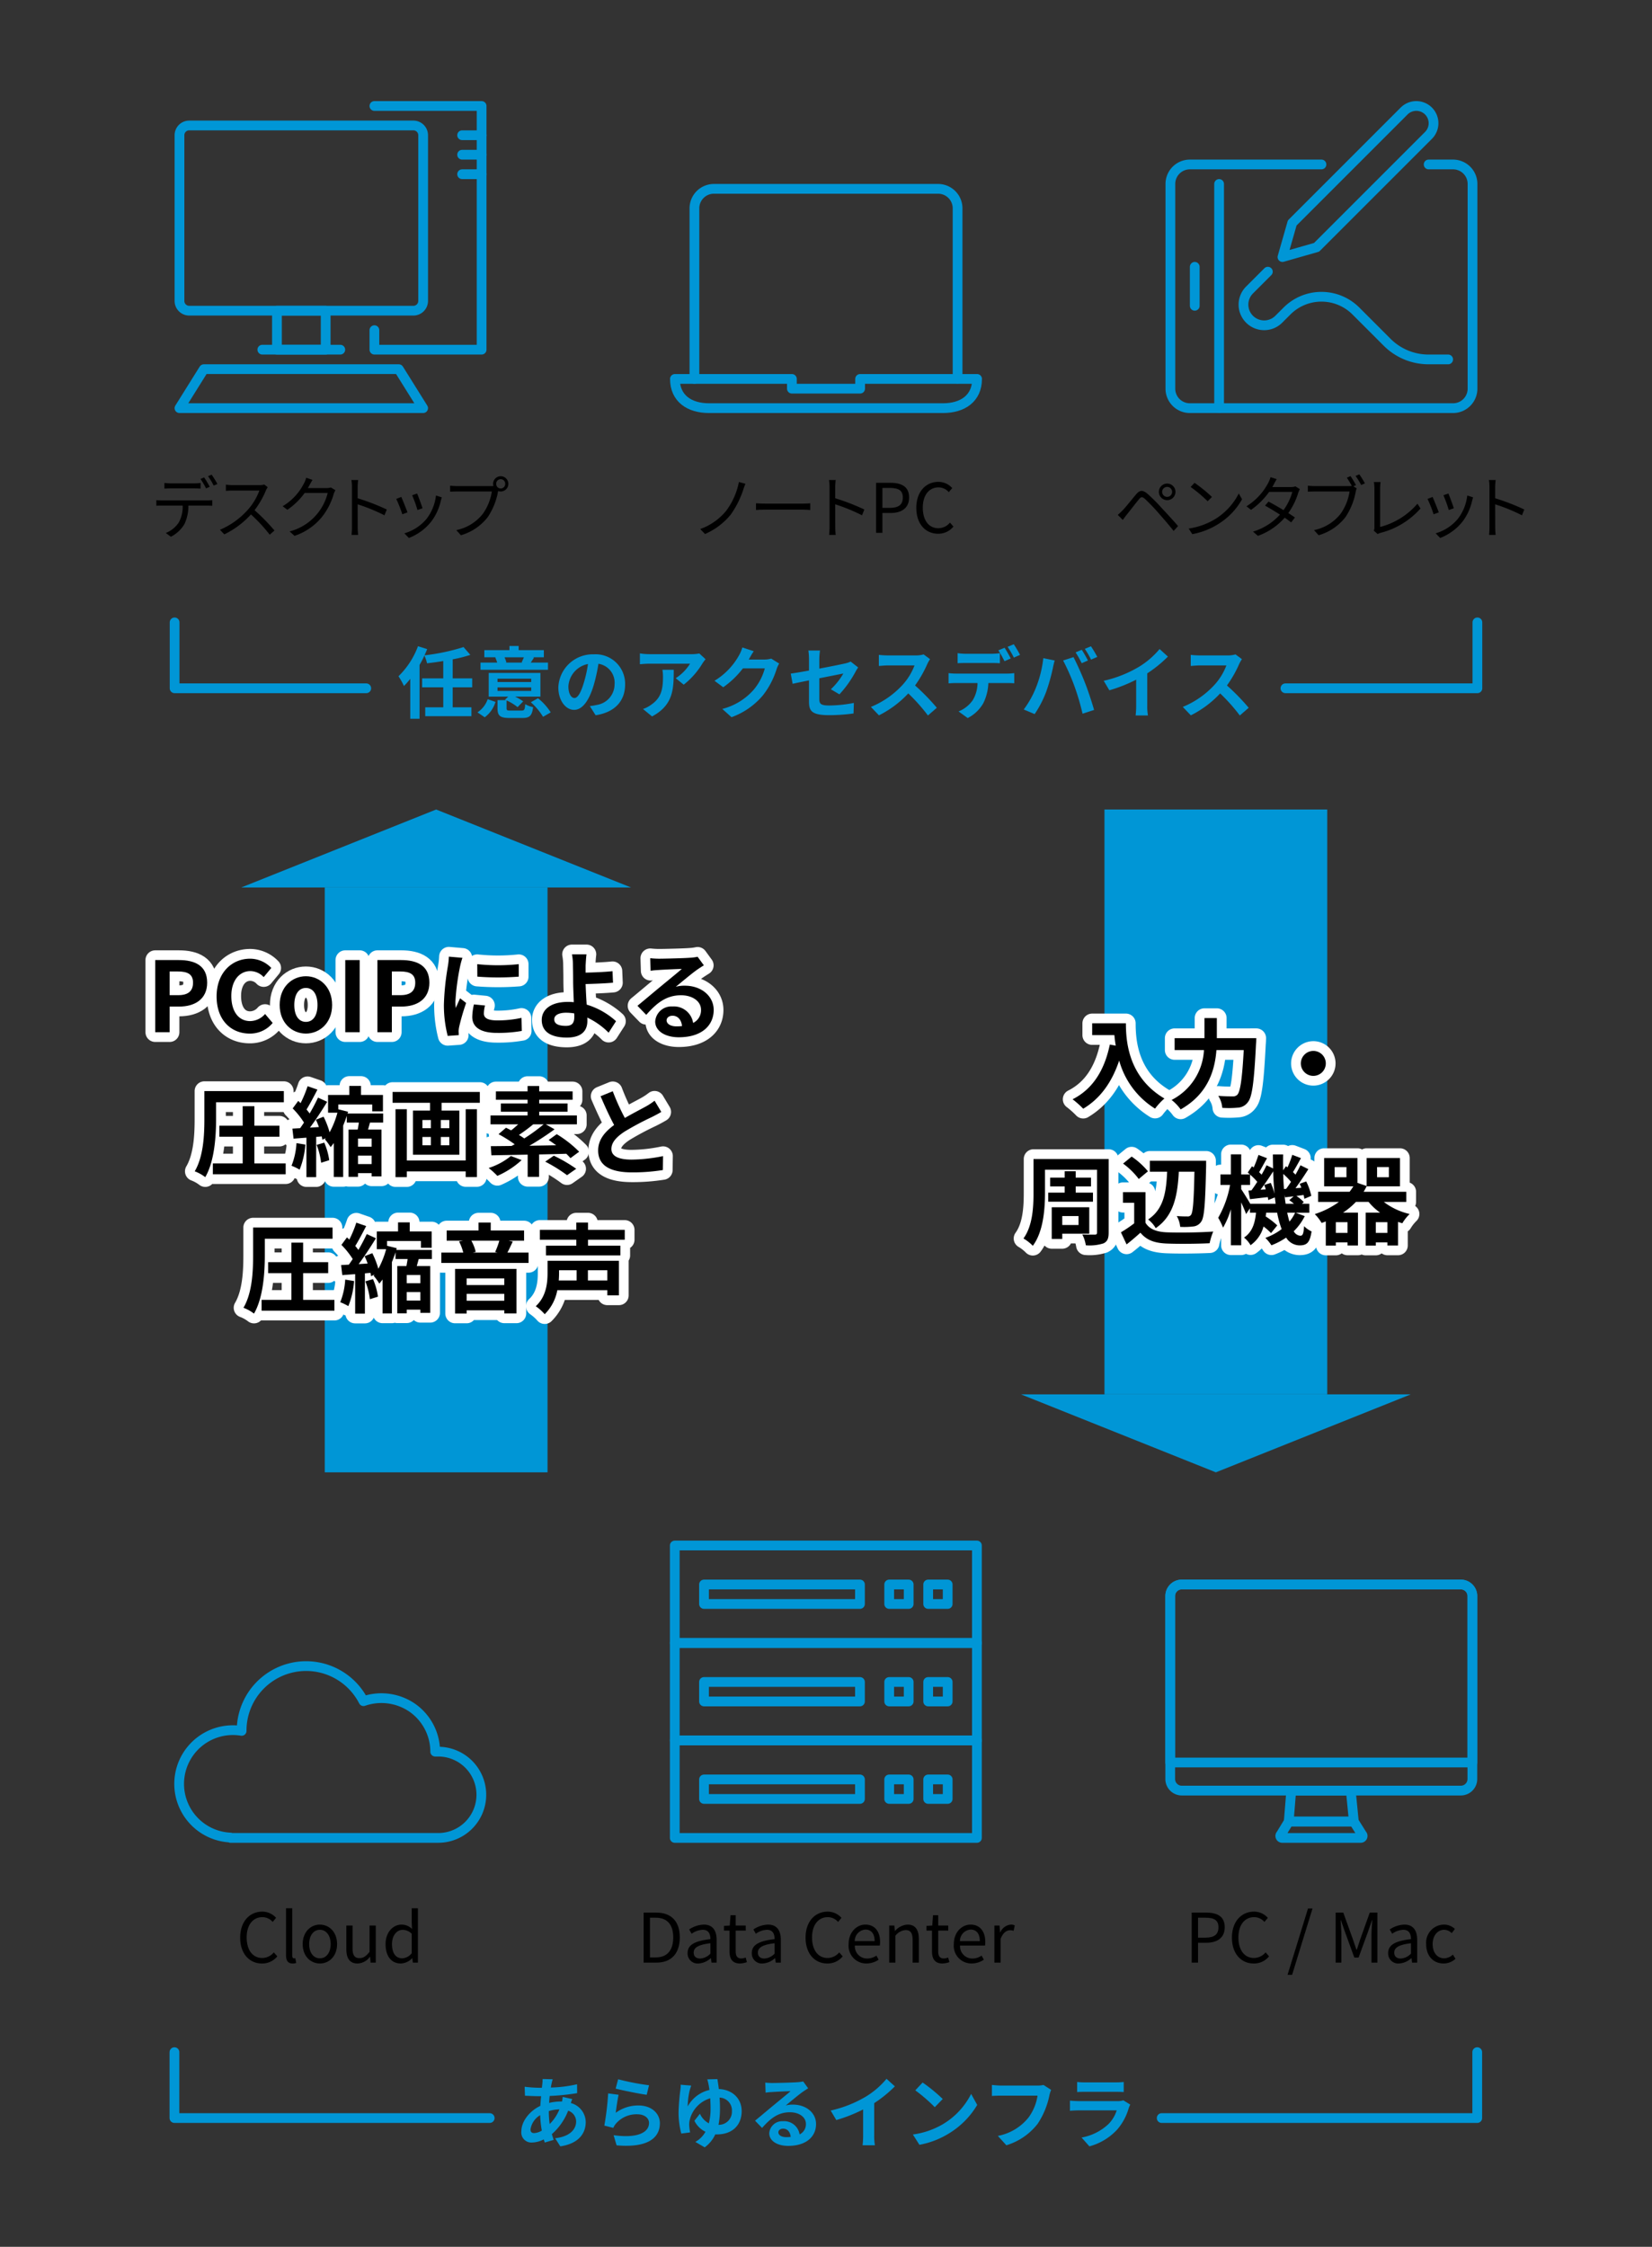<svg xmlns="http://www.w3.org/2000/svg" viewBox="0 0 339 461"><rect x="0" y="0" width="339" height="461" fill="#333333" stroke="none"/><defs><style>.cls-1,.cls-2{fill:none;}.cls-1{stroke:#0096d6;stroke-width:2px;}.cls-1,.cls-4{stroke-linecap:round;stroke-linejoin:round;}.cls-3{fill:#0096d6;}.cls-4{fill:#fff;stroke:#fff;stroke-width:4px;}</style></defs><g id="レイヤー_2" data-name="レイヤー 2"><g id="layout"><g id="pc_personal_computer_desktop" data-name="pc personal computer desktop"><path class="cls-1" d="M82.83,25.745h2a1.999,1.999,0,0,1,2,2v34a1.999,1.999,0,0,1-2,2h-46a1.999,1.999,0,0,1-2-2v-34a1.999,1.999,0,0,1,2-2h44Z"/><rect class="cls-1" x="56.83" y="63.745" width="10" height="8"/><line class="cls-1" x1="53.83" y1="71.745" x2="69.83" y2="71.745"/><polyline class="cls-1" points="76.83 21.745 98.83 21.745 98.83 71.745 76.83 71.745 76.83 67.745"/><line class="cls-1" x1="98.83" y1="27.745" x2="94.83" y2="27.745"/><line class="cls-1" x1="98.83" y1="31.745" x2="94.83" y2="31.745"/><line class="cls-1" x1="98.83" y1="35.745" x2="94.83" y2="35.745"/><polygon class="cls-1" points="41.83 75.745 36.83 83.745 86.83 83.745 81.83 75.745 41.83 75.745"/></g><rect class="cls-2" x="35.83" y="20.745" width="64" height="64"/><g id="online_support" data-name="online support"><path class="cls-1" d="M196.5,77.694V42.745a4,4,0,0,0-4-4h-46a4,4,0,0,0-4,4v35"/><path class="cls-1" d="M164.5,83.745h-19c-4,0-7-1.973-7-6h24v2h14v-2h24c0,4.027-3,6-7,6h-29Z"/></g><rect class="cls-2" x="137.5" y="20.745" width="64" height="64"/><g id="tablet_pencil_stylus_pen" data-name="tablet pencil stylus pen"><g id="tablet"><path class="cls-1" d="M293.169,33.745h5a4,4,0,0,1,4,4v42a4,4,0,0,1-4,4h-54a4,4,0,0,1-4-4v-42a4,4,0,0,1,4-4h27"/><line class="cls-1" x1="250.169" y1="83.745" x2="250.169" y2="37.745"/><line class="cls-1" x1="245.169" y1="54.745" x2="245.169" y2="62.745"/></g><path class="cls-1" d="M265.169,45.745l-2,7,7-2,1-1L293.134,27.78a3.536,3.536,0,0,0,0-5v0a3.536,3.536,0,0,0-5,0L266.169,44.745Z"/><path class="cls-1" d="M260.169,55.745,256.411,59.503a4.24,4.24,0,0,0,0,5.996l.004.004a4.24,4.24,0,0,0,5.996,0l1.687-1.687a10,10,0,0,1,14.142,0l6.414,6.414a12,12,0,0,0,8.485,3.515h4.029"/></g><rect class="cls-2" x="239.169" y="20.745" width="64" height="64"/><path d="M42.464,102.678a10.043,10.043,0,0,0,1.093-.057V103.771c-.309-.015-.757-.028-1.093-.028H38.654a8.478,8.478,0,0,1-.827,3.824,6.84,6.84,0,0,1-2.759,2.563l-1.037-.771a5.797,5.797,0,0,0,2.647-2.144,6.782,6.782,0,0,0,.812-3.474H33.303c-.434,0-.84,0-1.219.028v-1.149c.378.028.785.057,1.219.057Zm-7.438-2.466c-.462,0-.925.015-1.289.042v-1.162a12.177,12.177,0,0,0,1.274.084h4.847a10.407,10.407,0,0,0,1.303-.084v1.162c-.406-.027-.896-.042-1.303-.042Zm7.256,0a14.861,14.861,0,0,0-1.135-1.933l.743-.322a19.793,19.793,0,0,1,1.148,1.919ZM43.431,97.397a18.446,18.446,0,0,1,1.177,1.905l-.756.336a13.332,13.332,0,0,0-1.163-1.933Z"/><path d="M54.938,99.96a4.018,4.018,0,0,0-.35.616,17.731,17.731,0,0,1-2.354,4.104A40.282,40.282,0,0,1,56.325,108.855l-.98.854a32.342,32.342,0,0,0-3.852-4.16,17.753,17.753,0,0,1-5.463,4.091l-.896-.938a16.021,16.021,0,0,0,5.771-4.161,12.472,12.472,0,0,0,2.325-3.894H47.767c-.49,0-1.261.056-1.415.07v-1.275c.196.028.994.099,1.415.099h5.407a3.759,3.759,0,0,0,1.051-.126Z"/><path d="M68.827,100.577a6.045,6.045,0,0,0-.336.742,13.652,13.652,0,0,1-2.479,4.819,12.282,12.282,0,0,1-5.575,3.81l-1.009-.91a10.836,10.836,0,0,0,7.816-7.887H62.509a13.888,13.888,0,0,1-3.544,3.446l-.966-.729a11.448,11.448,0,0,0,4.398-4.734,4.248,4.248,0,0,0,.434-1.106l1.303.434c-.238.364-.49.827-.63,1.093a6.203,6.203,0,0,1-.336.588H66.978a2.683,2.683,0,0,0,.91-.126Z"/><path d="M78.893,105.732a36.66,36.66,0,0,0-5.505-2.256l.014,4.623a16.486,16.486,0,0,0,.084,1.652H72.141a15.431,15.431,0,0,0,.084-1.652V99.947a8.851,8.851,0,0,0-.112-1.457h1.373c-.042.435-.098,1.036-.098,1.457V102.23a45.444,45.444,0,0,1,5.981,2.311Z"/><path d="M83.621,105.129l-1.064.392a25.133,25.133,0,0,0-1.247-3.151l1.037-.406C82.626,102.566,83.355,104.401,83.621,105.129Zm7.046-3.082c-.098.294-.154.519-.21.7a10.987,10.987,0,0,1-1.989,4.301,10.795,10.795,0,0,1-4.566,3.334l-.924-.953a9.305,9.305,0,0,0,4.552-2.969,9.605,9.605,0,0,0,1.933-4.791Zm-3.964,2.241-1.036.364a26.476,26.476,0,0,0-1.093-3.039l1.022-.351C85.834,101.824,86.521,103.672,86.703,104.289Z"/><path d="M100.789,99.737c.14,0,.294,0,.462-.015a1.566,1.566,0,1,1,1.499,1.121,1.703,1.703,0,0,1-.532-.084l-.028.153a13.91,13.91,0,0,1-2.087,5.169,10.726,10.726,0,0,1-5.519,3.74l-.953-1.051a9.262,9.262,0,0,0,5.463-3.361,10.655,10.655,0,0,0,1.835-4.566H93.756c-.546,0-1.036.027-1.387.042V99.652a13.672,13.672,0,0,0,1.401.085Zm2.885-.463a.925.925,0,1,0-1.849,0,.925.925,0,1,0,1.849,0Z"/><path d="M152.52,100.479a19.148,19.148,0,0,1-2.563,5.099,14.067,14.067,0,0,1-5.281,3.992l-.98-1.022a12.172,12.172,0,0,0,5.295-3.712,14.381,14.381,0,0,0,2.633-5.939l1.345.364C152.8,99.638,152.632,100.128,152.52,100.479Z"/><path d="M155.133,103.266c.42.028,1.163.07,1.947.07h7.676c.701,0,1.205-.042,1.513-.07v1.373c-.28-.015-.869-.07-1.499-.07h-7.69c-.771,0-1.513.028-1.947.07Z"/><path d="M176.894,105.732a36.659,36.659,0,0,0-5.505-2.256l.014,4.623a16.486,16.486,0,0,0,.084,1.652h-1.345a15.434,15.434,0,0,0,.084-1.652V99.947a8.852,8.852,0,0,0-.112-1.457h1.373c-.042.435-.098,1.036-.098,1.457V102.23a45.444,45.444,0,0,1,5.981,2.311Z"/><path d="M179.773,99.064h2.927c2.312,0,3.853.771,3.853,3.012,0,2.171-1.541,3.18-3.782,3.18h-1.695v4.076H179.773Zm2.83,5.141c1.807,0,2.661-.658,2.661-2.129,0-1.484-.91-1.961-2.717-1.961h-1.471v4.09Z"/><path d="M188.032,104.205c0-3.319,1.947-5.337,4.552-5.337a3.798,3.798,0,0,1,2.816,1.274l-.701.841a2.805,2.805,0,0,0-2.101-.98c-1.947,0-3.236,1.597-3.236,4.16,0,2.592,1.233,4.217,3.194,4.217A3.121,3.121,0,0,0,194.938,107.23l.714.812a3.97,3.97,0,0,1-3.152,1.471C189.951,109.513,188.032,107.539,188.032,104.205Z"/><path d="M230.356,104.723c.672-.687,1.891-2.241,2.773-3.278.743-.882,1.317-.98,2.325-.14a35.261,35.261,0,0,1,2.9,2.899c.938,1.009,2.367,2.535,3.39,3.74l-.911.994c-.98-1.261-2.255-2.703-3.151-3.726a37.878,37.878,0,0,0-2.731-2.844c-.588-.49-.785-.477-1.261.112-.672.812-1.849,2.354-2.479,3.124-.294.364-.602.798-.812,1.078l-1.022-1.036C229.726,105.339,229.992,105.087,230.356,104.723Zm9.161-5.505a1.702,1.702,0,1,1-1.709,1.709A1.704,1.704,0,0,1,239.517,99.218Zm0,2.731a1.023,1.023,0,1,0-1.037-1.022A1.028,1.028,0,0,0,239.517,101.95Z"/><path d="M249.525,106.404a13.195,13.195,0,0,0,4.679-5.154l.672,1.19a13.975,13.975,0,0,1-4.707,4.973,15.108,15.108,0,0,1-5.505,2.186l-.742-1.149A14.469,14.469,0,0,0,249.525,106.404Zm-.827-4.44-.882.883a29.043,29.043,0,0,0-3.488-2.928l.798-.855A30.652,30.652,0,0,1,248.698,101.963Z"/><path d="M266.734,100.353a6.062,6.062,0,0,0-.322.756,14.258,14.258,0,0,1-2.045,4.16c.532.337,1.009.658,1.359.911l-.771,1.008c-.336-.266-.798-.602-1.331-.966a13.274,13.274,0,0,1-5.491,3.726l-1.008-.868a12.265,12.265,0,0,0,5.533-3.488c-1.106-.714-2.283-1.414-3.067-1.849l.714-.826c.812.42,1.989,1.092,3.082,1.751a11.722,11.722,0,0,0,1.807-3.74h-4.763a15.205,15.205,0,0,1-3.712,3.684l-.938-.729a12.494,12.494,0,0,0,4.497-4.86,6.07,6.07,0,0,0,.448-1.12l1.26.405c-.224.364-.476.841-.616,1.107-.084.168-.182.336-.294.518h3.824a2.48,2.48,0,0,0,.925-.14Z"/><path d="M277.723,99.779l.687.434a2.778,2.778,0,0,0-.21.7,13.91,13.91,0,0,1-2.087,5.169,10.726,10.726,0,0,1-5.519,3.74l-.953-1.051a9.262,9.262,0,0,0,5.463-3.361,10.655,10.655,0,0,0,1.835-4.566H269.767c-.546,0-1.036.027-1.387.042V99.652a13.672,13.672,0,0,0,1.401.085h7.018a3.113,3.113,0,0,0,.602-.042c-.294-.533-.714-1.233-1.022-1.682l.756-.322a20.294,20.294,0,0,1,1.121,1.85Zm1.219-2.452a20.513,20.513,0,0,1,1.148,1.85l-.771.336a15.444,15.444,0,0,0-1.148-1.863Z"/><path d="M281.905,108.883a1.547,1.547,0,0,0,.14-.687v-8.012a10.808,10.808,0,0,0-.112-1.275h1.373a9.13,9.13,0,0,0-.098,1.275v7.941a15.11,15.11,0,0,0,7.662-4.776l.63.98a16.294,16.294,0,0,1-8.195,5.001,2.007,2.007,0,0,0-.588.252Z"/><path d="M295.248,105.129l-1.064.392a25.131,25.131,0,0,0-1.247-3.151l1.037-.406C294.253,102.566,294.982,104.401,295.248,105.129Zm7.046-3.082c-.098.294-.154.519-.21.7a10.987,10.987,0,0,1-1.989,4.301,10.795,10.795,0,0,1-4.566,3.334l-.924-.953a9.305,9.305,0,0,0,4.552-2.969,9.605,9.605,0,0,0,1.933-4.791Zm-3.964,2.241-1.036.364a26.478,26.478,0,0,0-1.093-3.039l1.022-.351C297.461,101.824,298.147,103.672,298.33,104.289Z"/><path d="M312.317,105.732a36.659,36.659,0,0,0-5.505-2.256l.014,4.623a16.486,16.486,0,0,0,.084,1.652h-1.345a15.434,15.434,0,0,0,.084-1.652V99.947a8.852,8.852,0,0,0-.112-1.457h1.373c-.042.435-.098,1.036-.098,1.457V102.23a45.444,45.444,0,0,1,5.981,2.311Z"/><path class="cls-3" d="M92.896,141.026v4.098h3.842v1.825H87.262v-1.825h3.698v-4.098H86.622v-1.841h4.338v-3.553c-1.121.192-2.257.336-3.33.464a7.437,7.437,0,0,0-.544-1.585,18.15,18.15,0,0,1-.993,1.921v11.044H84.188v-8.195a14.873,14.873,0,0,1-1.296,1.473,14.839,14.839,0,0,0-1.121-2.001,16.658,16.658,0,0,0,4.002-6.162l1.889.592c-.176.432-.352.848-.561,1.28a42.131,42.131,0,0,0,8.02-1.697l1.393,1.601a26.512,26.512,0,0,1-3.618.913v3.905H96.898v1.841Z"/><path class="cls-3" d="M97.979,146.164a5.29,5.29,0,0,0,2.097-2.705l1.601.56a6.104,6.104,0,0,1-2.209,3.153Zm14.47-8.739H98.604v-1.473h3.425a9.75,9.75,0,0,0-.4-1.073l.08-.016h-2.321v-1.473h5.154v-.849h1.889v.849h5.17v1.473h-2.257l.24.048c-.24.416-.48.752-.672,1.041h3.538Zm-5.442,8.371c.592,0,.688-.176.769-1.312a5.132,5.132,0,0,0,1.616.608c-.208,1.777-.72,2.225-2.208,2.225h-2.577c-2.017,0-2.513-.464-2.513-1.985v-1.681h1.729l-.192-.08.656-.641h-4.001v-4.85H110.897v4.85h-5.202a10.17,10.17,0,0,1,1.665.977L106.207,145.092a9.975,9.975,0,0,0-2.257-1.376v1.601c0,.432.128.48.848.48Zm-4.914-5.858h6.915v-.688h-6.915Zm0,1.825h6.915V141.042h-6.915Zm1.441-6.898a9.848,9.848,0,0,1,.384,1.04l-.208.048h3.554l-.224-.048c.144-.304.336-.704.464-1.04Zm6.867,8.403a11.761,11.761,0,0,1,2.609,2.897l-1.569.913a13.258,13.258,0,0,0-2.513-2.993Z"/><path class="cls-3" d="M121.039,144.884c.608-.08,1.057-.16,1.473-.256a4.291,4.291,0,0,0,3.602-4.242,3.924,3.924,0,0,0-3.313-4.194,34.447,34.447,0,0,1-.944,4.306c-.944,3.201-2.321,5.154-4.05,5.154-1.745,0-3.233-1.937-3.233-4.61a7.069,7.069,0,0,1,7.299-6.787,6.049,6.049,0,0,1,6.402,6.194c0,3.33-2.049,5.698-6.05,6.307Zm-1.232-4.802a25.416,25.416,0,0,0,.848-3.841,4.97,4.97,0,0,0-4.018,4.594c0,1.601.64,2.385,1.232,2.385C118.525,143.219,119.166,142.227,119.806,140.082Z"/><path class="cls-3" d="M144.786,135.264a8.076,8.076,0,0,0-.624.833,16.107,16.107,0,0,1-3.858,4.386l-1.648-1.329a9.526,9.526,0,0,0,2.945-2.977h-8.339c-.672,0-1.201.048-1.953.112V134.063a12.675,12.675,0,0,0,1.953.16h8.627a7.963,7.963,0,0,0,1.617-.144Zm-6.531,2.161c0,3.969-.08,7.235-4.45,9.572l-1.856-1.521a6.332,6.332,0,0,0,1.681-.88c2.033-1.409,2.417-3.105,2.417-5.73a8.868,8.868,0,0,0-.112-1.44Z"/><path class="cls-3" d="M159.889,136.144a6.429,6.429,0,0,0-.528,1.152,16.709,16.709,0,0,1-2.785,5.346,15.083,15.083,0,0,1-6.467,4.514L148.221,145.46a12.76,12.76,0,0,0,6.451-3.954,11.383,11.383,0,0,0,2.273-4.37h-4.498a18.245,18.245,0,0,1-4.034,3.874l-1.792-1.329a14.097,14.097,0,0,0,4.994-5.154,7.684,7.684,0,0,0,.721-1.681l2.337.769c-.384.56-.785,1.28-.977,1.632l-.048.08h3.217a5.143,5.143,0,0,0,1.393-.192Z"/><path class="cls-3" d="M170.495,141.426a13.895,13.895,0,0,0,2.561-3.233c-.496.096-2.657.528-4.93.977v4.242c0,.992.289,1.344,2.033,1.344a27.544,27.544,0,0,0,5.058-.528l-.064,2.161a37.647,37.647,0,0,1-4.962.352c-3.649,0-4.178-.88-4.178-2.769v-4.37c-1.424.288-2.689.544-3.361.704l-.384-2.097c.752-.096,2.161-.336,3.745-.625V135.296a13.406,13.406,0,0,0-.128-1.825H168.27a13.238,13.238,0,0,0-.144,1.825v1.889c2.337-.432,4.578-.896,5.298-1.057a5.236,5.236,0,0,0,1.137-.384l1.536,1.2c-.144.224-.384.576-.528.864a22.527,22.527,0,0,1-3.313,4.658Z"/><path class="cls-3" d="M190.849,135.248a7.524,7.524,0,0,0-.561.993,23.534,23.534,0,0,1-2.513,4.402,45.065,45.065,0,0,1,4.466,4.578l-1.825,1.584a36.49,36.49,0,0,0-4.033-4.53,21.085,21.085,0,0,1-6.019,4.498l-1.649-1.729a18.134,18.134,0,0,0,6.563-4.594,12.403,12.403,0,0,0,2.385-3.921H182.237c-.672,0-1.553.096-1.889.112v-2.273a17.9,17.9,0,0,0,1.889.112h5.634a5.79,5.79,0,0,0,1.665-.208Z"/><path class="cls-3" d="M206.673,138.209a12.118,12.118,0,0,0,1.457-.096v2.081c-.4-.032-1.008-.048-1.457-.048h-3.857a10.158,10.158,0,0,1-1.024,4.114,7.683,7.683,0,0,1-3.217,3.073l-1.873-1.36a6.538,6.538,0,0,0,2.897-2.289,6.878,6.878,0,0,0,.992-3.538h-4.402c-.464,0-1.088.032-1.537.064v-2.097a12.201,12.201,0,0,0,1.537.096Zm-8.452-2.177c-.544,0-1.232.016-1.712.048v-2.065a11.97,11.97,0,0,0,1.712.128h5.234a12.555,12.555,0,0,0,1.729-.128v2.065c-.544-.032-1.168-.048-1.729-.048Zm7.907-.368a21.947,21.947,0,0,0-1.264-2.225l1.28-.528c.4.592.96,1.601,1.265,2.193Zm1.921-.736a18.868,18.868,0,0,0-1.28-2.209l1.264-.528a21.243,21.243,0,0,1,1.281,2.177Z"/><path class="cls-3" d="M214.093,135.04l2.337.48c-.144.464-.32,1.249-.384,1.601a40.022,40.022,0,0,1-1.361,4.818,22.001,22.001,0,0,1-2.369,4.578l-2.241-.944a19.293,19.293,0,0,0,2.497-4.45A23.058,23.058,0,0,0,214.093,135.04Zm4.066.48,2.129-.688c.656,1.232,1.76,3.697,2.353,5.25.577,1.441,1.425,4.002,1.873,5.586l-2.369.768a49.475,49.475,0,0,0-1.665-5.65A44.92,44.92,0,0,0,218.159,135.52Zm5.09,0-1.28.56a20.324,20.324,0,0,0-1.249-2.225l1.264-.528C222.385,133.919,222.945,134.928,223.249,135.52Zm1.921-.736-1.281.56a16.836,16.836,0,0,0-1.28-2.209l1.265-.528A25.04,25.04,0,0,1,225.17,134.784Z"/><path class="cls-3" d="M235.423,144.708a11.022,11.022,0,0,0,.144,2.097h-2.529a17.94,17.94,0,0,0,.112-2.097v-5.25a31.317,31.317,0,0,1-5.506,2.177l-1.153-1.953a24.596,24.596,0,0,0,7.283-2.897,16.891,16.891,0,0,0,4.178-3.617l1.712,1.553a26.139,26.139,0,0,1-4.242,3.441Z"/><path class="cls-3" d="M254.849,135.248a7.524,7.524,0,0,0-.561.993,23.534,23.534,0,0,1-2.513,4.402,45.065,45.065,0,0,1,4.466,4.578l-1.825,1.584a36.49,36.49,0,0,0-4.033-4.53,21.085,21.085,0,0,1-6.019,4.498l-1.649-1.729a18.134,18.134,0,0,0,6.563-4.594,12.403,12.403,0,0,0,2.385-3.921H246.237c-.672,0-1.553.096-1.889.112v-2.273a17.9,17.9,0,0,0,1.889.112h5.634a5.79,5.79,0,0,0,1.665-.208Z"/><path class="cls-3" d="M117.425,430.689c-.08.176-.192.512-.288.816a4.091,4.091,0,0,1,3.057,3.89c0,2.225-1.329,4.417-5.218,4.993l-1.057-1.664c3.058-.336,4.306-1.873,4.306-3.426a2.357,2.357,0,0,0-1.633-2.225,12.323,12.323,0,0,1-3.345,4.802c.112.416.24.801.368,1.185l-1.825.544c-.064-.191-.144-.416-.208-.64a5.58,5.58,0,0,1-2.449.64,2.059,2.059,0,0,1-2.145-2.32c0-2.018,1.681-4.162,3.89-5.202.048-.673.096-1.345.16-1.985h-.512c-.833,0-2.065-.063-2.801-.096l-.064-1.841a26.015,26.015,0,0,0,2.929.208h.608l.096-.849a6.286,6.286,0,0,0,.048-.944l2.081.048a6.244,6.244,0,0,0-.224.849c-.064.256-.112.544-.16.849a26.409,26.409,0,0,0,5.378-.673l.016,1.825a46.005,46.005,0,0,1-5.634.576c-.048.464-.096.944-.112,1.425a10.68,10.68,0,0,1,2.369-.288h.272a9.109,9.109,0,0,0,.144-.944Zm-6.243,6.467a22.111,22.111,0,0,1-.336-3.17,4.148,4.148,0,0,0-1.984,2.913c0,.496.224.769.736.769A3.371,3.371,0,0,0,111.182,437.156Zm1.44-3.97a18.448,18.448,0,0,0,.176,2.625,9.055,9.055,0,0,0,2-3.01,7.751,7.751,0,0,0-2.177.353Z"/><path class="cls-3" d="M126.35,433.506a7.775,7.775,0,0,1,4.658-1.504c2.785,0,4.401,1.713,4.401,3.633,0,2.897-2.289,5.122-8.883,4.546l-.608-2.08c4.754.672,7.267-.497,7.267-2.514,0-1.024-.977-1.776-2.369-1.776a5.557,5.557,0,0,0-4.37,1.856,3.438,3.438,0,0,0-.592.929l-1.841-.464a57.645,57.645,0,0,0,.784-6.611l2.145.288C126.734,430.689,126.462,432.594,126.35,433.506Zm.496-6.883a50.104,50.104,0,0,0,6.339,1.233l-.48,1.952c-1.601-.208-5.138-.944-6.37-1.265Z"/><path class="cls-3" d="M147.216,426.592c.08.479.192,1.2.288,2.032,2.881.128,4.69,2.033,4.69,4.53,0,2.721-1.729,4.786-5.122,4.786a1.675,1.675,0,0,1-.288-.017,6.797,6.797,0,0,1-2.177,2.673l-1.92-1.12a5.406,5.406,0,0,0,2.081-2.081,4.854,4.854,0,0,1-2.273-2.257l1.137-1.44a4.14,4.14,0,0,0,1.825,1.969,11.931,11.931,0,0,0,.352-3.073c0-.688-.032-1.393-.064-2.064a6.115,6.115,0,0,0-4.258,4.674,4.159,4.159,0,0,0-.064.769,11.028,11.028,0,0,0,.192,1.552l-1.809.24a16.829,16.829,0,0,1-.56-4.401,45.269,45.269,0,0,1,.384-4.674,4.992,4.992,0,0,0,.048-.944l2.161.176c-.112.336-.224.688-.304.961a15.007,15.007,0,0,0-.416,3.312,6.852,6.852,0,0,1,4.466-3.377c-.064-.416-.112-.769-.176-1.072a10.1,10.1,0,0,0-.272-1.104Zm2.977,6.595a2.62,2.62,0,0,0-2.529-2.802c.048.721.08,1.473.08,2.226a16.947,16.947,0,0,1-.304,3.361A2.679,2.679,0,0,0,150.193,433.187Z"/><path class="cls-3" d="M165.841,428.48q-.576.36-1.104.72c-.848.593-2.513,2.001-3.505,2.802a5.315,5.315,0,0,1,1.489-.177c2.689,0,4.738,1.681,4.738,3.986,0,2.497-1.905,4.481-5.73,4.481-2.209,0-3.874-1.009-3.874-2.593a2.664,2.664,0,0,1,2.849-2.465,3.191,3.191,0,0,1,3.377,2.705,2.313,2.313,0,0,0,1.296-2.161c0-1.425-1.44-2.385-3.281-2.385-2.433,0-4.018,1.296-5.714,3.217l-1.44-1.488c1.121-.912,3.025-2.529,3.97-3.298.88-.736,2.529-2.064,3.313-2.753-.816.017-2.993.112-3.825.177a10.317,10.317,0,0,0-1.297.128l-.064-2.065c.448.048.993.08,1.441.08.832,0,4.226-.08,5.122-.16a7.515,7.515,0,0,0,1.216-.16Zm-3.585,9.972c-.096-1.024-.688-1.696-1.553-1.696-.592,0-.977.352-.977.752,0,.593.672.992,1.601.992A8.305,8.305,0,0,0,162.255,438.452Z"/><path class="cls-3" d="M179.392,438.068a11.025,11.025,0,0,0,.144,2.097h-2.529a17.942,17.942,0,0,0,.112-2.097v-5.25a31.355,31.355,0,0,1-5.506,2.177L170.46,433.042a24.596,24.596,0,0,0,7.283-2.897,16.881,16.881,0,0,0,4.178-3.617l1.712,1.553a26.115,26.115,0,0,1-4.242,3.441Z"/><path class="cls-3" d="M193.455,435.859a15.178,15.178,0,0,0,5.826-6.227l1.249,2.257a17.018,17.018,0,0,1-5.922,5.923,17.365,17.365,0,0,1-5.938,2.257l-1.344-2.113A16.501,16.501,0,0,0,193.455,435.859Zm0-5.187-1.633,1.681a33.251,33.251,0,0,0-4.001-3.457l1.504-1.601A33.597,33.597,0,0,1,193.455,430.673Z"/><path class="cls-3" d="M215.698,428.801a6.489,6.489,0,0,0-.353,1.12,16.447,16.447,0,0,1-2.401,5.826,12.803,12.803,0,0,1-6.435,4.418l-1.745-1.921a10.559,10.559,0,0,0,6.274-3.745,10.138,10.138,0,0,0,1.873-4.514h-7.459c-.721,0-1.489.031-1.905.063V427.792c.48.048,1.393.128,1.92.128h7.395a5.351,5.351,0,0,0,1.265-.128Z"/><path class="cls-3" d="M231.937,431.825a6.156,6.156,0,0,0-.304.673,11.499,11.499,0,0,1-2.369,4.434,11.983,11.983,0,0,1-5.714,3.457l-1.601-1.809a10.791,10.791,0,0,0,5.554-2.801,6.948,6.948,0,0,0,1.648-2.77h-7.731c-.384,0-1.185.017-1.857.08v-2.08c.672.063,1.361.096,1.857.096h7.923a3.384,3.384,0,0,0,1.168-.16Zm-10.9-4.642a13.409,13.409,0,0,0,1.665.08h6.163a15,15,0,0,0,1.729-.08V429.249c-.432-.032-1.185-.049-1.761-.049h-6.131c-.512,0-1.2.017-1.665.049Z"/><rect class="cls-2" x="239.137" y="314.106" width="64" height="64"/><path d="M244.542,392.425h2.927c2.312,0,3.853.771,3.853,3.012,0,2.171-1.541,3.18-3.782,3.18h-1.695v4.076H244.542Zm2.83,5.141c1.807,0,2.661-.658,2.661-2.129,0-1.484-.91-1.961-2.717-1.961h-1.471v4.09Z"/><path d="M252.801,397.565c0-3.319,1.947-5.337,4.552-5.337a3.798,3.798,0,0,1,2.816,1.274l-.701.841a2.805,2.805,0,0,0-2.101-.98c-1.947,0-3.236,1.597-3.236,4.16,0,2.592,1.233,4.217,3.194,4.217a3.121,3.121,0,0,0,2.381-1.149l.714.812a3.97,3.97,0,0,1-3.152,1.471C254.72,402.874,252.801,400.899,252.801,397.565Z"/><path d="M268.412,391.584h.924l-4.188,13.616H264.21Z"/><path d="M274.081,392.425h1.569l1.975,5.491c.238.714.476,1.429.728,2.143h.07c.238-.714.462-1.429.7-2.143l1.961-5.491h1.569v10.268h-1.219v-5.688c0-.882.098-2.129.168-3.025h-.056l-.812,2.34-1.947,5.337h-.869l-1.947-5.337-.812-2.34H275.103c.056.896.154,2.144.154,3.025v5.688h-1.176Z"/><path d="M284.86,400.718c0-1.653,1.443-2.479,4.679-2.844,0-.98-.322-1.919-1.569-1.919a4.191,4.191,0,0,0-2.283.812l-.504-.883a5.72,5.72,0,0,1,2.998-.994c1.849,0,2.633,1.246,2.633,3.123v4.679H289.763l-.112-.91h-.042a4.079,4.079,0,0,1-2.521,1.092A2.062,2.062,0,0,1,284.86,400.718Zm4.679.126v-2.13c-2.563.309-3.432.938-3.432,1.919,0,.869.588,1.219,1.345,1.219A3.109,3.109,0,0,0,289.539,400.844Z"/><path d="M292.658,398.896a3.703,3.703,0,0,1,3.67-4.006,3.252,3.252,0,0,1,2.228.896l-.659.854a2.208,2.208,0,0,0-1.527-.687c-1.373,0-2.381,1.19-2.381,2.941s.953,2.913,2.354,2.913a2.684,2.684,0,0,0,1.793-.756l.546.854a3.627,3.627,0,0,1-2.452.966C294.213,402.874,292.658,401.418,292.658,398.896Z"/><path class="cls-1" d="M302.137,327.477v37.546a2.371,2.371,0,0,1-2.371,2.371H242.508a2.372,2.372,0,0,1-.535-.061,2.242,2.242,0,0,1-.282-.084,2.377,2.377,0,0,1-1.41-1.41l-.01-.029a2.262,2.262,0,0,1-.073-.253,2.348,2.348,0,0,1-.062-.536V327.477a2.371,2.371,0,0,1,2.371-2.371H299.766a2.363,2.363,0,0,1,1.477.516c.051.041.101.084.149.129a2.418,2.418,0,0,1,.229.249,2.363,2.363,0,0,1,.516,1.477Z"/><path class="cls-1" d="M302.137,327.477v34.157h-62v-34.157a2.371,2.371,0,0,1,2.371-2.371H299.766a2.363,2.363,0,0,1,1.477.516c.051.041.101.084.149.129a2.418,2.418,0,0,1,.229.249,2.363,2.363,0,0,1,.516,1.477Z"/><polygon class="cls-1" points="277.817 373.74 264.457 373.74 264.971 367.394 277.189 367.394 277.817 373.74"/><path class="cls-1" d="M279.219,377.106H263.127a.404.404,0,0,1-.28-.695l1.623-2.671h13.347l1.676,2.666A.404.404,0,0,1,279.219,377.106Z"/><rect class="cls-2" x="137.468" y="314.106" width="64" height="64"/><path d="M132.071,392.425h2.577c3.152,0,4.847,1.835,4.847,5.099,0,3.25-1.695,5.169-4.791,5.169h-2.633Zm2.465,9.203c2.423,0,3.614-1.513,3.614-4.104,0-2.605-1.19-4.048-3.614-4.048H133.374v8.152Z"/><path d="M141.101,400.718c0-1.653,1.443-2.479,4.679-2.844,0-.98-.322-1.919-1.569-1.919a4.191,4.191,0,0,0-2.283.812l-.504-.883a5.72,5.72,0,0,1,2.998-.994c1.849,0,2.633,1.246,2.633,3.123v4.679h-1.051l-.112-.91h-.042a4.079,4.079,0,0,1-2.521,1.092A2.062,2.062,0,0,1,141.101,400.718Zm4.679.126v-2.13c-2.563.309-3.432.938-3.432,1.919,0,.869.588,1.219,1.345,1.219A3.109,3.109,0,0,0,145.78,400.844Z"/><path d="M149.697,400.339v-4.216H148.563v-.967l1.19-.07.154-2.129h1.064v2.129h2.059v1.037h-2.059v4.244c0,.938.294,1.471,1.177,1.471a2.677,2.677,0,0,0,.868-.196l.252.953a4.806,4.806,0,0,1-1.401.279C150.244,402.874,149.697,401.866,149.697,400.339Z"/><path d="M154.275,400.718c0-1.653,1.443-2.479,4.679-2.844,0-.98-.322-1.919-1.569-1.919a4.191,4.191,0,0,0-2.283.812l-.504-.883a5.72,5.72,0,0,1,2.998-.994c1.849,0,2.633,1.246,2.633,3.123v4.679h-1.051l-.112-.91h-.042A4.079,4.079,0,0,1,156.502,402.874,2.062,2.062,0,0,1,154.275,400.718Zm4.679.126v-2.13c-2.563.309-3.432.938-3.432,1.919,0,.869.588,1.219,1.345,1.219A3.109,3.109,0,0,0,158.954,400.844Z"/><path d="M165.307,397.565c0-3.319,1.947-5.337,4.552-5.337a3.798,3.798,0,0,1,2.816,1.274l-.701.841a2.805,2.805,0,0,0-2.101-.98c-1.947,0-3.236,1.597-3.236,4.16,0,2.592,1.233,4.217,3.194,4.217a3.121,3.121,0,0,0,2.381-1.149l.714.812a3.97,3.97,0,0,1-3.152,1.471C167.226,402.874,165.307,400.899,165.307,397.565Z"/><path d="M174.141,398.896c0-2.466,1.667-4.006,3.432-4.006,1.933,0,3.025,1.4,3.025,3.571a4.927,4.927,0,0,1-.056.729h-5.126a2.52,2.52,0,0,0,2.521,2.661,3.281,3.281,0,0,0,1.905-.602l.462.84a4.525,4.525,0,0,1-2.521.784A3.635,3.635,0,0,1,174.141,398.896Zm5.337-.616c0-1.541-.7-2.367-1.891-2.367a2.339,2.339,0,0,0-2.185,2.367Z"/><path d="M182.471,395.086h1.051l.112,1.093h.042a3.65,3.65,0,0,1,2.55-1.288c1.597,0,2.325,1.036,2.325,2.983v4.818h-1.275V398.042c0-1.429-.434-2.031-1.443-2.031a2.894,2.894,0,0,0-2.087,1.163v5.519H182.471Z"/><path d="M191.249,400.339v-4.216h-1.134v-.967l1.19-.07.154-2.129h1.064v2.129h2.059v1.037h-2.059v4.244c0,.938.294,1.471,1.177,1.471a2.677,2.677,0,0,0,.868-.196l.252.953a4.803,4.803,0,0,1-1.401.279C191.795,402.874,191.249,401.866,191.249,400.339Z"/><path d="M195.728,398.896c0-2.466,1.667-4.006,3.432-4.006,1.933,0,3.026,1.4,3.026,3.571a4.927,4.927,0,0,1-.056.729h-5.126a2.52,2.52,0,0,0,2.521,2.661,3.281,3.281,0,0,0,1.905-.602l.462.84a4.525,4.525,0,0,1-2.521.784A3.635,3.635,0,0,1,195.728,398.896Zm5.337-.616c0-1.541-.7-2.367-1.891-2.367a2.34,2.34,0,0,0-2.185,2.367Z"/><path d="M204.058,395.086h1.051l.112,1.387h.042a2.627,2.627,0,0,1,2.157-1.582,1.623,1.623,0,0,1,.812.168l-.238,1.12a1.805,1.805,0,0,0-.742-.126c-.63,0-1.415.448-1.919,1.751v4.889h-1.275Z"/><rect class="cls-1" x="138.468" y="317.106" width="62" height="20"/><rect class="cls-1" x="144.468" y="325.106" width="32" height="4"/><rect class="cls-1" x="182.468" y="325.106" width="4" height="4"/><rect class="cls-1" x="190.468" y="325.106" width="4" height="4"/><rect class="cls-1" x="138.468" y="337.106" width="62" height="20"/><rect class="cls-1" x="144.468" y="345.106" width="32" height="4"/><rect class="cls-1" x="182.468" y="345.106" width="4" height="4"/><rect class="cls-1" x="190.468" y="345.106" width="4" height="4"/><rect class="cls-1" x="138.468" y="357.106" width="62" height="20"/><rect class="cls-1" x="144.468" y="365.106" width="32" height="4"/><rect class="cls-1" x="182.468" y="365.106" width="4" height="4"/><rect class="cls-1" x="190.468" y="365.106" width="4" height="4"/><path class="cls-1" d="M90.044,359.404h-.736a11.027,11.027,0,0,0-4.635-8.961,11.191,11.191,0,0,0-10.078-1.396,13.235,13.235,0,0,0-25.012,5.949v.147a11.023,11.023,0,1,0-2.28,21.888v.073H89.971a8.851,8.851,0,0,0,.074-17.701Z"/><rect class="cls-2" x="35.798" y="314.106" width="64" height="64"/><path d="M49.288,397.565c0-3.319,1.947-5.337,4.552-5.337a3.795,3.795,0,0,1,2.815,1.274l-.7.841a2.805,2.805,0,0,0-2.101-.98c-1.947,0-3.236,1.597-3.236,4.16,0,2.592,1.233,4.217,3.194,4.217a3.12,3.12,0,0,0,2.381-1.149l.714.812a3.969,3.969,0,0,1-3.152,1.471C51.207,402.874,49.288,400.899,49.288,397.565Z"/><path d="M58.695,401.18V391.542h1.275v9.722c0,.393.168.546.364.546a1.147,1.147,0,0,0,.266-.027l.182.98a2.032,2.032,0,0,1-.743.111C59.088,402.874,58.695,402.258,58.695,401.18Z"/><path d="M62.111,398.896c0-2.535,1.667-4.006,3.53-4.006,1.863,0,3.53,1.471,3.53,4.006,0,2.521-1.667,3.978-3.53,3.978C63.778,402.874,62.111,401.418,62.111,398.896Zm5.743,0c0-1.751-.896-2.941-2.213-2.941-1.316,0-2.199,1.19-2.199,2.941s.883,2.913,2.199,2.913C66.958,401.81,67.854,400.647,67.854,398.896Z"/><path d="M71.071,399.905v-4.819h1.275v4.665c0,1.415.42,2.017,1.429,2.017.785,0,1.331-.378,2.059-1.288v-5.394h1.275v7.606H76.044L75.946,401.502h-.042a3.264,3.264,0,0,1-2.521,1.372C71.785,402.874,71.071,401.838,71.071,399.905Z"/><path d="M79.121,398.896c0-2.466,1.555-4.006,3.292-4.006a3.093,3.093,0,0,1,2.143.896l-.07-1.317V391.542h1.274v11.15H84.724l-.126-.896h-.028A3.395,3.395,0,0,1,82.258,402.874C80.354,402.874,79.121,401.432,79.121,398.896Zm5.365,1.863v-3.992a2.667,2.667,0,0,0-1.849-.799c-1.232,0-2.199,1.177-2.199,2.913,0,1.836.756,2.928,2.101,2.928A2.614,2.614,0,0,0,84.486,400.76Z"/><polyline class="cls-1" points="238.383 434.584 303.137 434.584 303.137 421.06"/><polyline class="cls-1" points="35.798 421.06 35.798 434.584 100.489 434.584"/><polyline class="cls-1" points="263.778 141.223 303.169 141.223 303.169 127.7"/><polyline class="cls-1" points="35.83 127.7 35.83 141.223 75.157 141.223"/><rect class="cls-3" x="66.643" y="182.094" width="45.714" height="120"/><polygon class="cls-3" points="49.5 182.094 129.5 182.094 89.5 166.094 49.5 182.094"/><path class="cls-4" d="M31.85,196.986h4.861c3.28,0,5.801,1.14,5.801,4.641,0,3.381-2.541,4.901-5.722,4.901h-1.98v5.261H31.85Zm4.741,7.201c2.041,0,3.021-.86,3.021-2.561,0-1.72-1.08-2.301-3.121-2.301H34.811v4.861Z"/><path class="cls-4" d="M44.45,204.447c0-4.881,3.141-7.741,6.882-7.741a6.04,6.04,0,0,1,4.341,1.9l-1.561,1.881a3.815,3.815,0,0,0-2.721-1.24c-2.24,0-3.92,1.92-3.92,5.101,0,3.221,1.52,5.161,3.861,5.161a4.119,4.119,0,0,0,3.061-1.46l1.56,1.84a5.989,5.989,0,0,1-4.721,2.181C47.491,212.069,44.45,209.389,44.45,204.447Z"/><path class="cls-4" d="M57.39,206.208c0-3.74,2.581-5.901,5.381-5.901,2.801,0,5.381,2.161,5.381,5.901,0,3.701-2.581,5.861-5.381,5.861C59.971,212.069,57.39,209.909,57.39,206.208Zm7.761,0c0-2.12-.86-3.501-2.38-3.501-1.52,0-2.38,1.381-2.38,3.501,0,2.101.86,3.461,2.38,3.461C64.291,209.669,65.151,208.309,65.151,206.208Z"/><path class="cls-4" d="M70.85,196.986H73.811v14.803H70.85Z"/><path class="cls-4" d="M77.45,196.986H82.311c3.28,0,5.801,1.14,5.801,4.641,0,3.381-2.541,4.901-5.722,4.901h-1.98v5.261H77.45Zm4.741,7.201c2.041,0,3.021-.86,3.021-2.561,0-1.72-1.08-2.301-3.121-2.301H80.411v4.861Z"/><path class="cls-4" d="M94.891,196.526a16.631,16.631,0,0,0-.48,1.76,49.02,49.02,0,0,0-.96,7.262,9.553,9.553,0,0,0,.08,1.28c.28-.7.6-1.36.88-2l1.241.96a47.534,47.534,0,0,0-1.42,4.861,5.799,5.799,0,0,0-.12.92c.02.22.02.54.04.82l-2.281.16a25.305,25.305,0,0,1-.78-6.481,54.991,54.991,0,0,1,.82-7.842,14.799,14.799,0,0,0,.2-1.94Zm4.641,9.782a6.53,6.53,0,0,0-.24,1.66c0,.88.76,1.4,2.761,1.4a22.813,22.813,0,0,0,4.961-.521l.06,2.681a27.518,27.518,0,0,1-5.121.4c-3.421,0-5.041-1.24-5.041-3.261a12.199,12.199,0,0,1,.34-2.581Zm6.922-8.482v2.561a54.909,54.909,0,0,1-8.502,0l-.02-2.561A40.457,40.457,0,0,0,106.453,197.826Z"/><path class="cls-4" d="M124.893,211.89a15.296,15.296,0,0,0-4.381-3.101c.02.26.02.479.02.68,0,1.74-.9,3.421-4.221,3.421-2.821,0-5.141-.92-5.141-3.621,0-2.061,1.76-3.7,5.401-3.7a11.359,11.359,0,0,1,1.18.06c-.06-1.54-.14-3.24-.14-4.281,0-1.2-.02-2.38-.04-3.221a12.562,12.562,0,0,0-.2-2.32h2.98c-.08.58-.14,1.541-.18,2.32v1.44c1.56-.04,3.88-.12,5.521-.3l.1,2.36c-1.661.16-4.021.24-5.621.28.04,1.2.12,2.761.22,4.221a15.675,15.675,0,0,1,6.021,3.401Zm-7.062-3.961a10.869,10.869,0,0,0-1.64-.141c-1.541,0-2.46.52-2.46,1.36,0,.98,1,1.341,2.38,1.341,1.28,0,1.74-.58,1.74-1.881C117.851,208.429,117.851,208.188,117.831,207.929Z"/><path class="cls-4" d="M144.433,198.066q-.72.45-1.38.9c-1.06.74-3.141,2.5-4.381,3.501a6.639,6.639,0,0,1,1.86-.221c3.361,0,5.921,2.101,5.921,4.981,0,3.12-2.381,5.601-7.162,5.601-2.761,0-4.841-1.26-4.841-3.24a3.329,3.329,0,0,1,3.561-3.081,3.989,3.989,0,0,1,4.221,3.381,2.887,2.887,0,0,0,1.621-2.7c0-1.78-1.8-2.98-4.101-2.98-3.041,0-5.021,1.62-7.142,4.021l-1.8-1.86c1.4-1.141,3.781-3.161,4.961-4.121,1.101-.92,3.161-2.58,4.141-3.44-1.02.02-3.741.14-4.781.22a13.154,13.154,0,0,0-1.62.16l-.08-2.58c.56.06,1.24.1,1.8.1,1.041,0,5.281-.1,6.401-.2a9.431,9.431,0,0,0,1.52-.2Zm-4.481,12.463c-.12-1.28-.86-2.121-1.94-2.121-.74,0-1.22.44-1.22.94,0,.74.84,1.24,2,1.24A10.445,10.445,0,0,0,139.952,210.529Z"/><path class="cls-4" d="M44.34,229.607c0,3.421-.3,8.621-2.22,11.922a8.397,8.397,0,0,0-2.161-1.2c1.82-3.08,1.98-7.562,1.98-10.722v-5.741H58.244V226.166H44.34ZM58.624,238.709v2.221H43.68V238.709h6.122v-5.481H45.021v-2.26h4.781v-4.001h2.4v4.001h5.141v2.26H52.202V238.709Z"/><path class="cls-4" d="M62.66,234.849A16.935,16.935,0,0,1,61.48,239.989a10.612,10.612,0,0,0-1.661-.8,14.575,14.575,0,0,0,1.02-4.642Zm13.263-4.521c-.14.5-.26.98-.4,1.44h2.761v9.603H76.263V240.71H73.462v.76H71.522v-9.702h1.88c.08-.46.18-.96.24-1.44H71.162v-1.38c-.22.66-.46,1.34-.74,2v10.542H68.501v-6.961q-.33.45-.66.84a12.595,12.595,0,0,0-1.16-1.601l.18-.239-.72.319a4.912,4.912,0,0,0-.12-.68l-1.14.1v8.262H62.88v-8.102l-2.641.2-.24-2.061c.48-.02,1-.06,1.581-.08.26-.359.54-.76.8-1.16a16.963,16.963,0,0,0-2.32-2.9l1.14-1.54c.16.14.32.3.48.46a24.732,24.732,0,0,0,1.44-3.481l2.021.7c-.72,1.381-1.54,2.961-2.24,4.081.24.28.46.561.64.82.66-1.12,1.26-2.28,1.72-3.261l1.88.86c-1.04,1.7-2.34,3.701-3.541,5.301l1.84-.12a14.813,14.813,0,0,0-.62-1.5l1.58-.62a18.139,18.139,0,0,1,1.24,3.201,18.145,18.145,0,0,0,1.601-4.021H67.321V224.666h4.361v-1.86h2.4V224.666h4.501v3.36H76.383V226.627H69.422v.98l2,.5-.1.36h7.301v1.86ZM66.541,234.448a14.045,14.045,0,0,1,1.02,3.601l-1.66.521a15.314,15.314,0,0,0-.92-3.661Zm9.722-.84H73.462v1.68h2.801Zm0,5.24V237.108H73.462v1.74Z"/><path class="cls-4" d="M98.463,224.046v2.221H90.622v1.601H94.263v9.062h-9.522v-9.062h3.5V226.267H80.56v-2.221Zm-2.9,3.541h2.3v13.923H95.563v-1.16H83.48v1.18h-2.321V227.587h2.321v10.522H95.563Zm-8.882,3.9h1.74v-1.68H86.681Zm0,3.501h1.74v-1.7H86.681Zm5.521-5.181H90.462v1.68h1.74Zm0,3.48H90.462v1.7h1.74Z"/><path class="cls-4" d="M107.041,238.029a17.961,17.961,0,0,1-4.981,3.24,17.241,17.241,0,0,0-1.78-1.62,13.884,13.884,0,0,0,4.561-2.461Zm10.022-.4a11.515,11.515,0,0,0-.86-.9c-1.84.061-3.741.101-5.581.141v4.601h-2.341V236.908c-2.82.061-5.421.101-7.441.141l-.12-1.881c1.22,0,2.681-.02,4.261-.04.2-.12.42-.22.64-.34a28.743,28.743,0,0,0-3.32-2.08l1.54-1.32c.32.16.68.34,1.041.54.48-.36.98-.8,1.46-1.24h-5.681v-1.82h7.602v-.761h-5.481v-1.7h5.481v-.76h-6.501v-1.721h6.501V222.825h2.381v1.101h6.861v1.721h-6.861v.76h5.821v1.7h-5.821v.761h7.742v1.82h-6.401l1.82,1.021a57.837,57.837,0,0,1-5.181,3.38l5.501-.1c-.52-.38-1.04-.76-1.54-1.08l1.66-1.2a23.746,23.746,0,0,1,4.601,3.601Zm-7.642-6.941a34.657,34.657,0,0,1-2.941,2.181,12.891,12.891,0,0,1,1.1.72,38.937,38.937,0,0,0,3.981-2.9Zm4.221,6.441a31.956,31.956,0,0,1,4.601,2.681l-1.88,1.32a31.332,31.332,0,0,0-4.481-2.781Z"/><path class="cls-4" d="M135.703,228.146c-.6.36-1.24.7-1.96,1.061a60.736,60.736,0,0,0-5.521,2.94c-1.66,1.08-2.76,2.221-2.76,3.601,0,1.421,1.38,2.181,4.121,2.181a33.184,33.184,0,0,0,6.481-.72l-.04,2.86a38.714,38.714,0,0,1-6.361.48c-3.941,0-6.921-1.101-6.921-4.501,0-2.201,1.38-3.821,3.281-5.222-.92-1.7-1.88-3.801-2.781-5.901l2.5-1.02a46.44,46.44,0,0,0,2.48,5.48c1.621-.939,3.341-1.82,4.281-2.34a13.714,13.714,0,0,0,1.82-1.2Z"/><path class="cls-4" d="M54.34,257.607c0,3.421-.3,8.621-2.22,11.922a8.397,8.397,0,0,0-2.161-1.2c1.82-3.08,1.98-7.562,1.98-10.722v-5.741H68.244V254.166H54.34ZM68.624,266.709v2.221H53.68V266.709h6.122v-5.481H55.021v-2.26h4.781v-4.001h2.4v4.001h5.141v2.26H62.202V266.709Z"/><path class="cls-4" d="M72.66,262.849A16.935,16.935,0,0,1,71.48,267.989a10.612,10.612,0,0,0-1.661-.8,14.575,14.575,0,0,0,1.02-4.642Zm13.263-4.521c-.14.5-.26.98-.4,1.44h2.761v9.603H86.263V268.71H83.462v.76H81.522v-9.702h1.88c.08-.46.18-.96.24-1.44H81.162v-1.38c-.22.66-.46,1.34-.74,2v10.542H78.501v-6.961q-.33.45-.66.84a12.595,12.595,0,0,0-1.16-1.601l.18-.239-.72.319a4.912,4.912,0,0,0-.12-.68l-1.14.1v8.262H72.88v-8.102l-2.641.2-.24-2.061c.48-.02,1-.06,1.581-.08.26-.359.54-.76.8-1.16a16.963,16.963,0,0,0-2.32-2.9l1.14-1.54c.16.14.32.3.48.46a24.732,24.732,0,0,0,1.44-3.481l2.021.7c-.72,1.381-1.54,2.961-2.24,4.081.24.28.46.561.64.82.66-1.12,1.26-2.28,1.72-3.261l1.88.86c-1.04,1.7-2.34,3.701-3.541,5.301l1.84-.12a14.813,14.813,0,0,0-.62-1.5l1.58-.62a18.139,18.139,0,0,1,1.24,3.201,18.145,18.145,0,0,0,1.601-4.021H77.321V252.666h4.361v-1.86h2.4V252.666h4.501v3.36H86.383V254.627H79.422v.98l2,.5-.1.36h7.301v1.86ZM76.541,262.448a14.045,14.045,0,0,1,1.02,3.601l-1.66.521a15.314,15.314,0,0,0-.92-3.661Zm9.722-.84H83.462v1.68h2.801Zm0,5.24V265.108H83.462v1.74Z"/><path class="cls-4" d="M108.463,257.007v2.121H90.56v-2.121h4.501a10.209,10.209,0,0,0-.86-2.28l.82-.16H91.66v-2.101h6.541V250.846h2.501v1.62h6.841v2.101h-3.181l.86.18c-.4.82-.76,1.641-1.1,2.261Zm-15.083,3.341h12.603v9.142h-2.5v-.64H95.761v.66H93.38Zm2.38,1.961V263.668h7.722v-1.359Zm7.722,4.58v-1.42H95.761v1.42Zm-6.761-12.322a8.389,8.389,0,0,1,.9,2.301l-.6.14h5.081l-.5-.12a15.07,15.07,0,0,0,.86-2.32Z"/><path class="cls-4" d="M127.003,265.789h-2.381v-1.061H114.36a9.284,9.284,0,0,1-2.581,4.921,10.237,10.237,0,0,0-1.84-1.64c2.181-2.001,2.421-4.802,2.421-6.842V258.688h14.643Zm-6.341-11.423v1.221h6.641v2H112.04v-2h6.221v-1.221h-7.481V252.346h7.481v-1.5h2.401v1.5h7.542v2.021Zm-5.941,6.262v.58c0,.48-.02.98-.06,1.521h3.661v-2.101Zm9.902,0h-3.98v2.101h3.98Z"/><rect class="cls-3" x="226.643" y="166.094" width="45.714" height="120"/><polygon class="cls-3" points="289.5 286.094 209.5 286.094 249.5 302.094 289.5 286.094"/><path class="cls-4" d="M231.042,209.966c0,3.781.54,11.082,7.902,15.424a12.773,12.773,0,0,0-1.92,2.08,16.902,16.902,0,0,1-7.362-9.862c-1.5,4.481-3.901,7.802-7.381,9.882a19.122,19.122,0,0,0-2.181-1.94c4.161-2.1,6.542-5.961,7.642-11.222l1.22.22c-.14-.76-.22-1.48-.28-2.16h-4.561v-2.421Z"/><path class="cls-4" d="M257.803,213.007s-.02.82-.06,1.14c-.4,7.962-.8,10.963-1.68,12.003a2.696,2.696,0,0,1-2.041,1.12,20.211,20.211,0,0,1-3.201.04,5.533,5.533,0,0,0-.82-2.461c1.26.101,2.44.101,2.96.101a1.182,1.182,0,0,0,.94-.32c.601-.62,1-3.24,1.32-9.182h-5.601c-.32,4.141-1.72,9.002-7.341,12.183a9.469,9.469,0,0,0-1.86-1.94,12.198,12.198,0,0,0,6.641-10.242H241.04v-2.44h6.121v-4.121h2.541v4.121Z"/><path class="cls-4" d="M269.501,215.627a2.561,2.561,0,1,1-2.561,2.561A2.578,2.578,0,0,1,269.501,215.627Z"/><path class="cls-4" d="M227.503,252.889c0,1.24-.26,1.821-1.041,2.221a9.406,9.406,0,0,1-3.641.4,7.587,7.587,0,0,0-.72-2.221c1.021.061,2.201.04,2.541.04.34,0,.48-.12.48-.46v-12.862H214.44v4.721c0,3.28-.32,7.981-2.5,10.882a9.222,9.222,0,0,0-1.92-1.5c1.9-2.62,2.061-6.461,2.061-9.382v-6.922h15.423Zm-9.022-8.182v-1.28H215.501V241.627h2.98v-1.32h2.26V241.627h3.141v1.8H220.742V244.707h3.541v1.86h-9.182V244.707Zm-.5,8.422V254.209H215.821v-6.501h7.702v5.421Zm0-3.62v1.84h3.341v-1.84Z"/><path class="cls-4" d="M235.061,250.889c.82,1.34,2.321,1.881,4.401,1.96,2.341.101,6.842.04,9.502-.159a12.427,12.427,0,0,0-.74,2.4c-2.4.12-6.421.16-8.802.06-2.461-.1-4.101-.66-5.401-2.221-.88.78-1.76,1.561-2.841,2.401l-1.16-2.481a28.44,28.44,0,0,0,2.721-1.84v-4.221h-2.3v-2.181h4.621Zm-1.38-8.981a15.113,15.113,0,0,0-3.22-3.161l1.76-1.44a16.006,16.006,0,0,1,3.341,3.021Zm8.222-1.501c-.26,4.722-.96,9.002-4.741,11.583a6.281,6.281,0,0,0-1.561-1.78c3.261-2.141,3.721-5.781,3.901-9.803h-3.541V238.166h11.542v1.04c-.18,7.782-.36,10.542-1,11.442a2.181,2.181,0,0,1-1.66,1,15.473,15.473,0,0,1-2.661.08,5.426,5.426,0,0,0-.7-2.22c.94.08,1.761.08,2.201.08a.778.778,0,0,0,.72-.32c.4-.52.58-2.86.7-8.862Z"/><path class="cls-4" d="M267.743,249.528a11.545,11.545,0,0,1-2.26,3.101,1.68,1.68,0,0,0,1.34.92c.5,0,.68-.38.78-1.96a5.691,5.691,0,0,0,1.54,1.08c-.36,2.261-.92,2.86-2.48,2.86a3.301,3.301,0,0,1-2.741-1.6,14.44,14.44,0,0,1-3.021,1.58,8.764,8.764,0,0,0-1.24-1.521,12.408,12.408,0,0,0,3.341-1.801,18.39,18.39,0,0,1-.92-3.36h-2.26c-.02.26-.06.521-.1.761a15.93,15.93,0,0,1,2.38,1.84l-1.28,1.58a12.667,12.667,0,0,0-1.54-1.36,6.836,6.836,0,0,1-2.661,3.841,5.518,5.518,0,0,0-1.34-1.56c1.76-1.181,2.26-3.081,2.46-5.102H256.501v-.9l-.8,1.181c-.2-.601-.6-1.521-1-2.4v8.802h-2.121v-7.382a17.093,17.093,0,0,1-1.6,3.761,13.552,13.552,0,0,0-1-2.021,21.017,21.017,0,0,0,2.44-6.741h-1.98V240.967h2.14v-4.121h2.121v4.121H256.481c-.14-.141-.3-.261-.44-.38l.88-1.301.34.26a22.191,22.191,0,0,0,.98-2.58l1.761.68c-.561.961-1.141,2.061-1.621,2.861.18.18.36.359.5.52.4-.68.74-1.34,1.021-1.94l1.34.66c-.02-.94-.04-1.9-.04-2.881h2.1c-.02,1.121-.02,2.201,0,3.261l.581-.84.32.24a19.767,19.767,0,0,0,.98-2.581l1.781.681c-.56,1-1.14,2.08-1.641,2.86.18.18.36.36.52.521.38-.66.74-1.341,1.021-1.921l1.62.801c-.8,1.26-1.76,2.72-2.641,3.9l1.201-.08c-.1-.28-.22-.56-.34-.82l1.34-.479a12.23,12.23,0,0,1,1.04,2.96l-1.42.601a7.79,7.79,0,0,0-.16-.78l-1.48.2a7.828,7.828,0,0,1,1.521,1.26l-.38.341h1.52v1.84h-2.801Zm-5.981-2.54c-.04-.421-.1-.86-.16-1.301l-1.36.54c-.02-.18-.04-.38-.08-.6-1.3.14-2.541.3-3.661.42l-.32-1.761.62-.04c.38-.52.8-1.12,1.2-1.76a12.864,12.864,0,0,0-1.48-1.48V243.127h-1.82v.86c.42.62,1.38,2.16,1.86,3.001Zm-1-4.281a11.901,11.901,0,0,1,.78,2.24c-.14-1.46-.24-3.001-.28-4.601-.8,1.24-1.741,2.641-2.601,3.761l1.08-.08c-.1-.32-.2-.62-.32-.9Zm3.161,1.22c.32-.42.66-.92,1-1.439a13.487,13.487,0,0,0-1.601-1.621c.02,1.08.08,2.101.16,3.101Zm1.601,3.062a10.969,10.969,0,0,0-.96-.74l.9-.78c-.62.06-1.2.14-1.76.2l-.12-.561c.06.66.14,1.28.24,1.881Zm-1.38,1.84c.14.66.3,1.28.46,1.82a8.25,8.25,0,0,0,1.161-1.82Z"/><path class="cls-4" d="M283.962,246.607a13.684,13.684,0,0,0,5.301,2.48,9.705,9.705,0,0,0-1.5,1.9c-.3-.08-.6-.18-.88-.279v4.841h-2.181v-.641h-2.38v.66H280.242v-6.761h2.961a11.816,11.816,0,0,1-2.361-2.201h-2.601a14.83,14.83,0,0,1-2.641,2.201h3.061v6.741H276.521v-.641h-2.4v.66h-2.061V250.608c-.28.12-.56.221-.86.32a8.673,8.673,0,0,0-1.4-1.82,17.475,17.475,0,0,0,4.961-2.501h-4.281v-2.08h6.461c.28-.36.541-.74.78-1.12h-6.001v-5.802h6.841V242.707l1.88.64v-5.741h6.841v5.802h-6.841v-.021a10.356,10.356,0,0,1-.62,1.141h8.762v2.08Zm-7.662-7.142h-2.42v2.081h2.42Zm.22,11.303h-2.4v2.2H276.521Zm8.182,2.2v-2.2h-2.38v2.2Zm-2.12-11.422h2.42v-2.081h-2.42Z"/><path d="M31.85,196.986h4.861c3.28,0,5.801,1.14,5.801,4.641,0,3.381-2.541,4.901-5.722,4.901h-1.98v5.261H31.85Zm4.741,7.201c2.041,0,3.021-.86,3.021-2.561,0-1.72-1.08-2.301-3.121-2.301H34.811v4.861Z"/><path d="M44.45,204.447c0-4.881,3.141-7.741,6.882-7.741a6.04,6.04,0,0,1,4.341,1.9l-1.561,1.881a3.815,3.815,0,0,0-2.721-1.24c-2.24,0-3.92,1.92-3.92,5.101,0,3.221,1.52,5.161,3.861,5.161a4.119,4.119,0,0,0,3.061-1.46l1.56,1.84a5.989,5.989,0,0,1-4.721,2.181C47.491,212.069,44.45,209.389,44.45,204.447Z"/><path d="M57.39,206.208c0-3.74,2.581-5.901,5.381-5.901,2.801,0,5.381,2.161,5.381,5.901,0,3.701-2.581,5.861-5.381,5.861C59.971,212.069,57.39,209.909,57.39,206.208Zm7.761,0c0-2.12-.86-3.501-2.38-3.501-1.52,0-2.38,1.381-2.38,3.501,0,2.101.86,3.461,2.38,3.461C64.291,209.669,65.151,208.309,65.151,206.208Z"/><path d="M70.85,196.986H73.811v14.803H70.85Z"/><path d="M77.45,196.986H82.311c3.28,0,5.801,1.14,5.801,4.641,0,3.381-2.541,4.901-5.722,4.901h-1.98v5.261H77.45Zm4.741,7.201c2.041,0,3.021-.86,3.021-2.561,0-1.72-1.08-2.301-3.121-2.301H80.411v4.861Z"/><path d="M94.891,196.526a16.631,16.631,0,0,0-.48,1.76,49.02,49.02,0,0,0-.96,7.262,9.553,9.553,0,0,0,.08,1.28c.28-.7.6-1.36.88-2l1.241.96a47.534,47.534,0,0,0-1.42,4.861,5.799,5.799,0,0,0-.12.92c.02.22.02.54.04.82l-2.281.16a25.305,25.305,0,0,1-.78-6.481,54.991,54.991,0,0,1,.82-7.842,14.799,14.799,0,0,0,.2-1.94Zm4.641,9.782a6.53,6.53,0,0,0-.24,1.66c0,.88.76,1.4,2.761,1.4a22.813,22.813,0,0,0,4.961-.521l.06,2.681a27.518,27.518,0,0,1-5.121.4c-3.421,0-5.041-1.24-5.041-3.261a12.199,12.199,0,0,1,.34-2.581Zm6.922-8.482v2.561a54.909,54.909,0,0,1-8.502,0l-.02-2.561A40.457,40.457,0,0,0,106.453,197.826Z"/><path d="M124.893,211.89a15.296,15.296,0,0,0-4.381-3.101c.02.26.02.479.02.68,0,1.74-.9,3.421-4.221,3.421-2.821,0-5.141-.92-5.141-3.621,0-2.061,1.76-3.7,5.401-3.7a11.359,11.359,0,0,1,1.18.06c-.06-1.54-.14-3.24-.14-4.281,0-1.2-.02-2.38-.04-3.221a12.562,12.562,0,0,0-.2-2.32h2.98c-.08.58-.14,1.541-.18,2.32v1.44c1.56-.04,3.88-.12,5.521-.3l.1,2.36c-1.661.16-4.021.24-5.621.28.04,1.2.12,2.761.22,4.221a15.675,15.675,0,0,1,6.021,3.401Zm-7.062-3.961a10.869,10.869,0,0,0-1.64-.141c-1.541,0-2.46.52-2.46,1.36,0,.98,1,1.341,2.38,1.341,1.28,0,1.74-.58,1.74-1.881C117.851,208.429,117.851,208.188,117.831,207.929Z"/><path d="M144.433,198.066q-.72.45-1.38.9c-1.06.74-3.141,2.5-4.381,3.501a6.639,6.639,0,0,1,1.86-.221c3.361,0,5.921,2.101,5.921,4.981,0,3.12-2.381,5.601-7.162,5.601-2.761,0-4.841-1.26-4.841-3.24a3.329,3.329,0,0,1,3.561-3.081,3.989,3.989,0,0,1,4.221,3.381,2.887,2.887,0,0,0,1.621-2.7c0-1.78-1.8-2.98-4.101-2.98-3.041,0-5.021,1.62-7.142,4.021l-1.8-1.86c1.4-1.141,3.781-3.161,4.961-4.121,1.101-.92,3.161-2.58,4.141-3.44-1.02.02-3.741.14-4.781.22a13.154,13.154,0,0,0-1.62.16l-.08-2.58c.56.06,1.24.1,1.8.1,1.041,0,5.281-.1,6.401-.2a9.431,9.431,0,0,0,1.52-.2Zm-4.481,12.463c-.12-1.28-.86-2.121-1.94-2.121-.74,0-1.22.44-1.22.94,0,.74.84,1.24,2,1.24A10.445,10.445,0,0,0,139.952,210.529Z"/><path d="M44.34,229.607c0,3.421-.3,8.621-2.22,11.922a8.397,8.397,0,0,0-2.161-1.2c1.82-3.08,1.98-7.562,1.98-10.722v-5.741H58.244V226.166H44.34ZM58.624,238.709v2.221H43.68V238.709h6.122v-5.481H45.021v-2.26h4.781v-4.001h2.4v4.001h5.141v2.26H52.202V238.709Z"/><path d="M62.66,234.849A16.935,16.935,0,0,1,61.48,239.989a10.612,10.612,0,0,0-1.661-.8,14.575,14.575,0,0,0,1.02-4.642Zm13.263-4.521c-.14.5-.26.98-.4,1.44h2.761v9.603H76.263V240.71H73.462v.76H71.522v-9.702h1.88c.08-.46.18-.96.24-1.44H71.162v-1.38c-.22.66-.46,1.34-.74,2v10.542H68.501v-6.961q-.33.45-.66.84a12.595,12.595,0,0,0-1.16-1.601l.18-.239-.72.319a4.912,4.912,0,0,0-.12-.68l-1.14.1v8.262H62.88v-8.102l-2.641.2-.24-2.061c.48-.02,1-.06,1.581-.08.26-.359.54-.76.8-1.16a16.963,16.963,0,0,0-2.32-2.9l1.14-1.54c.16.14.32.3.48.46a24.732,24.732,0,0,0,1.44-3.481l2.021.7c-.72,1.381-1.54,2.961-2.24,4.081.24.28.46.561.64.82.66-1.12,1.26-2.28,1.72-3.261l1.88.86c-1.04,1.7-2.34,3.701-3.541,5.301l1.84-.12a14.813,14.813,0,0,0-.62-1.5l1.58-.62a18.139,18.139,0,0,1,1.24,3.201,18.145,18.145,0,0,0,1.601-4.021H67.321V224.666h4.361v-1.86h2.4V224.666h4.501v3.36H76.383V226.627H69.422v.98l2,.5-.1.36h7.301v1.86ZM66.541,234.448a14.045,14.045,0,0,1,1.02,3.601l-1.66.521a15.314,15.314,0,0,0-.92-3.661Zm9.722-.84H73.462v1.68h2.801Zm0,5.24V237.108H73.462v1.74Z"/><path d="M98.463,224.046v2.221H90.622v1.601H94.263v9.062h-9.522v-9.062h3.5V226.267H80.56v-2.221Zm-2.9,3.541h2.3v13.923H95.563v-1.16H83.48v1.18h-2.321V227.587h2.321v10.522H95.563Zm-8.882,3.9h1.74v-1.68H86.681Zm0,3.501h1.74v-1.7H86.681Zm5.521-5.181H90.462v1.68h1.74Zm0,3.48H90.462v1.7h1.74Z"/><path d="M107.041,238.029a17.961,17.961,0,0,1-4.981,3.24,17.241,17.241,0,0,0-1.78-1.62,13.884,13.884,0,0,0,4.561-2.461Zm10.022-.4a11.515,11.515,0,0,0-.86-.9c-1.84.061-3.741.101-5.581.141v4.601h-2.341V236.908c-2.82.061-5.421.101-7.441.141l-.12-1.881c1.22,0,2.681-.02,4.261-.04.2-.12.42-.22.64-.34a28.743,28.743,0,0,0-3.32-2.08l1.54-1.32c.32.16.68.34,1.041.54.48-.36.98-.8,1.46-1.24h-5.681v-1.82h7.602v-.761h-5.481v-1.7h5.481v-.76h-6.501v-1.721h6.501V222.825h2.381v1.101h6.861v1.721h-6.861v.76h5.821v1.7h-5.821v.761h7.742v1.82h-6.401l1.82,1.021a57.837,57.837,0,0,1-5.181,3.38l5.501-.1c-.52-.38-1.04-.76-1.54-1.08l1.66-1.2a23.746,23.746,0,0,1,4.601,3.601Zm-7.642-6.941a34.657,34.657,0,0,1-2.941,2.181,12.891,12.891,0,0,1,1.1.72,38.937,38.937,0,0,0,3.981-2.9Zm4.221,6.441a31.956,31.956,0,0,1,4.601,2.681l-1.88,1.32a31.332,31.332,0,0,0-4.481-2.781Z"/><path d="M135.703,228.146c-.6.36-1.24.7-1.96,1.061a60.736,60.736,0,0,0-5.521,2.94c-1.66,1.08-2.76,2.221-2.76,3.601,0,1.421,1.38,2.181,4.121,2.181a33.184,33.184,0,0,0,6.481-.72l-.04,2.86a38.714,38.714,0,0,1-6.361.48c-3.941,0-6.921-1.101-6.921-4.501,0-2.201,1.38-3.821,3.281-5.222-.92-1.7-1.88-3.801-2.781-5.901l2.5-1.02a46.44,46.44,0,0,0,2.48,5.48c1.621-.939,3.341-1.82,4.281-2.34a13.714,13.714,0,0,0,1.82-1.2Z"/><path d="M54.34,257.607c0,3.421-.3,8.621-2.22,11.922a8.397,8.397,0,0,0-2.161-1.2c1.82-3.08,1.98-7.562,1.98-10.722v-5.741H68.244V254.166H54.34ZM68.624,266.709v2.221H53.68V266.709h6.122v-5.481H55.021v-2.26h4.781v-4.001h2.4v4.001h5.141v2.26H62.202V266.709Z"/><path d="M72.66,262.849A16.935,16.935,0,0,1,71.48,267.989a10.612,10.612,0,0,0-1.661-.8,14.575,14.575,0,0,0,1.02-4.642Zm13.263-4.521c-.14.5-.26.98-.4,1.44h2.761v9.603H86.263V268.71H83.462v.76H81.522v-9.702h1.88c.08-.46.18-.96.24-1.44H81.162v-1.38c-.22.66-.46,1.34-.74,2v10.542H78.501v-6.961q-.33.45-.66.84a12.595,12.595,0,0,0-1.16-1.601l.18-.239-.72.319a4.912,4.912,0,0,0-.12-.68l-1.14.1v8.262H72.88v-8.102l-2.641.2-.24-2.061c.48-.02,1-.06,1.581-.08.26-.359.54-.76.8-1.16a16.963,16.963,0,0,0-2.32-2.9l1.14-1.54c.16.14.32.3.48.46a24.732,24.732,0,0,0,1.44-3.481l2.021.7c-.72,1.381-1.54,2.961-2.24,4.081.24.28.46.561.64.82.66-1.12,1.26-2.28,1.72-3.261l1.88.86c-1.04,1.7-2.34,3.701-3.541,5.301l1.84-.12a14.813,14.813,0,0,0-.62-1.5l1.58-.62a18.139,18.139,0,0,1,1.24,3.201,18.145,18.145,0,0,0,1.601-4.021H77.321V252.666h4.361v-1.86h2.4V252.666h4.501v3.36H86.383V254.627H79.422v.98l2,.5-.1.36h7.301v1.86ZM76.541,262.448a14.045,14.045,0,0,1,1.02,3.601l-1.66.521a15.314,15.314,0,0,0-.92-3.661Zm9.722-.84H83.462v1.68h2.801Zm0,5.24V265.108H83.462v1.74Z"/><path d="M108.463,257.007v2.121H90.56v-2.121h4.501a10.209,10.209,0,0,0-.86-2.28l.82-.16H91.66v-2.101h6.541V250.846h2.501v1.62h6.841v2.101h-3.181l.86.18c-.4.82-.76,1.641-1.1,2.261Zm-15.083,3.341h12.603v9.142h-2.5v-.64H95.761v.66H93.38Zm2.38,1.961V263.668h7.722v-1.359Zm7.722,4.58v-1.42H95.761v1.42Zm-6.761-12.322a8.389,8.389,0,0,1,.9,2.301l-.6.14h5.081l-.5-.12a15.07,15.07,0,0,0,.86-2.32Z"/><path d="M127.003,265.789h-2.381v-1.061H114.36a9.284,9.284,0,0,1-2.581,4.921,10.237,10.237,0,0,0-1.84-1.64c2.181-2.001,2.421-4.802,2.421-6.842V258.688h14.643Zm-6.341-11.423v1.221h6.641v2H112.04v-2h6.221v-1.221h-7.481V252.346h7.481v-1.5h2.401v1.5h7.542v2.021Zm-5.941,6.262v.58c0,.48-.02.98-.06,1.521h3.661v-2.101Zm9.902,0h-3.98v2.101h3.98Z"/><path d="M231.042,209.966c0,3.781.54,11.082,7.902,15.424a12.773,12.773,0,0,0-1.92,2.08,16.902,16.902,0,0,1-7.362-9.862c-1.5,4.481-3.901,7.802-7.381,9.882a19.122,19.122,0,0,0-2.181-1.94c4.161-2.1,6.542-5.961,7.642-11.222l1.22.22c-.14-.76-.22-1.48-.28-2.16h-4.561v-2.421Z"/><path d="M257.803,213.007s-.02.82-.06,1.14c-.4,7.962-.8,10.963-1.68,12.003a2.696,2.696,0,0,1-2.041,1.12,20.211,20.211,0,0,1-3.201.04,5.533,5.533,0,0,0-.82-2.461c1.26.101,2.44.101,2.96.101a1.182,1.182,0,0,0,.94-.32c.601-.62,1-3.24,1.32-9.182h-5.601c-.32,4.141-1.72,9.002-7.341,12.183a9.469,9.469,0,0,0-1.86-1.94,12.198,12.198,0,0,0,6.641-10.242H241.04v-2.44h6.121v-4.121h2.541v4.121Z"/><path d="M269.501,215.627a2.561,2.561,0,1,1-2.561,2.561A2.578,2.578,0,0,1,269.501,215.627Z"/><path d="M227.503,252.889c0,1.24-.26,1.821-1.041,2.221a9.406,9.406,0,0,1-3.641.4,7.587,7.587,0,0,0-.72-2.221c1.021.061,2.201.04,2.541.04.34,0,.48-.12.48-.46v-12.862H214.44v4.721c0,3.28-.32,7.981-2.5,10.882a9.222,9.222,0,0,0-1.92-1.5c1.9-2.62,2.061-6.461,2.061-9.382v-6.922h15.423Zm-9.022-8.182v-1.28H215.501V241.627h2.98v-1.32h2.26V241.627h3.141v1.8H220.742V244.707h3.541v1.86h-9.182V244.707Zm-.5,8.422V254.209H215.821v-6.501h7.702v5.421Zm0-3.62v1.84h3.341v-1.84Z"/><path d="M235.061,250.889c.82,1.34,2.321,1.881,4.401,1.96,2.341.101,6.842.04,9.502-.159a12.427,12.427,0,0,0-.74,2.4c-2.4.12-6.421.16-8.802.06-2.461-.1-4.101-.66-5.401-2.221-.88.78-1.76,1.561-2.841,2.401l-1.16-2.481a28.44,28.44,0,0,0,2.721-1.84v-4.221h-2.3v-2.181h4.621Zm-1.38-8.981a15.113,15.113,0,0,0-3.22-3.161l1.76-1.44a16.006,16.006,0,0,1,3.341,3.021Zm8.222-1.501c-.26,4.722-.96,9.002-4.741,11.583a6.281,6.281,0,0,0-1.561-1.78c3.261-2.141,3.721-5.781,3.901-9.803h-3.541V238.166h11.542v1.04c-.18,7.782-.36,10.542-1,11.442a2.181,2.181,0,0,1-1.66,1,15.473,15.473,0,0,1-2.661.08,5.426,5.426,0,0,0-.7-2.22c.94.08,1.761.08,2.201.08a.778.778,0,0,0,.72-.32c.4-.52.58-2.86.7-8.862Z"/><path d="M267.743,249.528a11.545,11.545,0,0,1-2.26,3.101,1.68,1.68,0,0,0,1.34.92c.5,0,.68-.38.78-1.96a5.691,5.691,0,0,0,1.54,1.08c-.36,2.261-.92,2.86-2.48,2.86a3.301,3.301,0,0,1-2.741-1.6,14.44,14.44,0,0,1-3.021,1.58,8.764,8.764,0,0,0-1.24-1.521,12.408,12.408,0,0,0,3.341-1.801,18.39,18.39,0,0,1-.92-3.36h-2.26c-.02.26-.06.521-.1.761a15.93,15.93,0,0,1,2.38,1.84l-1.28,1.58a12.667,12.667,0,0,0-1.54-1.36,6.836,6.836,0,0,1-2.661,3.841,5.518,5.518,0,0,0-1.34-1.56c1.76-1.181,2.26-3.081,2.46-5.102H256.501v-.9l-.8,1.181c-.2-.601-.6-1.521-1-2.4v8.802h-2.121v-7.382a17.093,17.093,0,0,1-1.6,3.761,13.552,13.552,0,0,0-1-2.021,21.017,21.017,0,0,0,2.44-6.741h-1.98V240.967h2.14v-4.121h2.121v4.121H256.481c-.14-.141-.3-.261-.44-.38l.88-1.301.34.26a22.191,22.191,0,0,0,.98-2.58l1.761.68c-.561.961-1.141,2.061-1.621,2.861.18.18.36.359.5.52.4-.68.74-1.34,1.021-1.94l1.34.66c-.02-.94-.04-1.9-.04-2.881h2.1c-.02,1.121-.02,2.201,0,3.261l.581-.84.32.24a19.767,19.767,0,0,0,.98-2.581l1.781.681c-.56,1-1.14,2.08-1.641,2.86.18.18.36.36.52.521.38-.66.74-1.341,1.021-1.921l1.62.801c-.8,1.26-1.76,2.72-2.641,3.9l1.201-.08c-.1-.28-.22-.56-.34-.82l1.34-.479a12.23,12.23,0,0,1,1.04,2.96l-1.42.601a7.79,7.79,0,0,0-.16-.78l-1.48.2a7.828,7.828,0,0,1,1.521,1.26l-.38.341h1.52v1.84h-2.801Zm-5.981-2.54c-.04-.421-.1-.86-.16-1.301l-1.36.54c-.02-.18-.04-.38-.08-.6-1.3.14-2.541.3-3.661.42l-.32-1.761.62-.04c.38-.52.8-1.12,1.2-1.76a12.864,12.864,0,0,0-1.48-1.48V243.127h-1.82v.86c.42.62,1.38,2.16,1.86,3.001Zm-1-4.281a11.901,11.901,0,0,1,.78,2.24c-.14-1.46-.24-3.001-.28-4.601-.8,1.24-1.741,2.641-2.601,3.761l1.08-.08c-.1-.32-.2-.62-.32-.9Zm3.161,1.22c.32-.42.66-.92,1-1.439a13.487,13.487,0,0,0-1.601-1.621c.02,1.08.08,2.101.16,3.101Zm1.601,3.062a10.969,10.969,0,0,0-.96-.74l.9-.78c-.62.06-1.2.14-1.76.2l-.12-.561c.06.66.14,1.28.24,1.881Zm-1.38,1.84c.14.66.3,1.28.46,1.82a8.25,8.25,0,0,0,1.161-1.82Z"/><path d="M283.962,246.607a13.684,13.684,0,0,0,5.301,2.48,9.705,9.705,0,0,0-1.5,1.9c-.3-.08-.6-.18-.88-.279v4.841h-2.181v-.641h-2.38v.66H280.242v-6.761h2.961a11.816,11.816,0,0,1-2.361-2.201h-2.601a14.83,14.83,0,0,1-2.641,2.201h3.061v6.741H276.521v-.641h-2.4v.66h-2.061V250.608c-.28.12-.56.221-.86.32a8.673,8.673,0,0,0-1.4-1.82,17.475,17.475,0,0,0,4.961-2.501h-4.281v-2.08h6.461c.28-.36.541-.74.78-1.12h-6.001v-5.802h6.841V242.707l1.88.64v-5.741h6.841v5.802h-6.841v-.021a10.356,10.356,0,0,1-.62,1.141h8.762v2.08Zm-7.662-7.142h-2.42v2.081h2.42Zm.22,11.303h-2.4v2.2H276.521Zm8.182,2.2v-2.2h-2.38v2.2Zm-2.12-11.422h2.42v-2.081h-2.42Z"/><rect id="_スライス_" data-name="&lt;スライス&gt;" class="cls-2" width="339" height="461"/></g></g></svg>